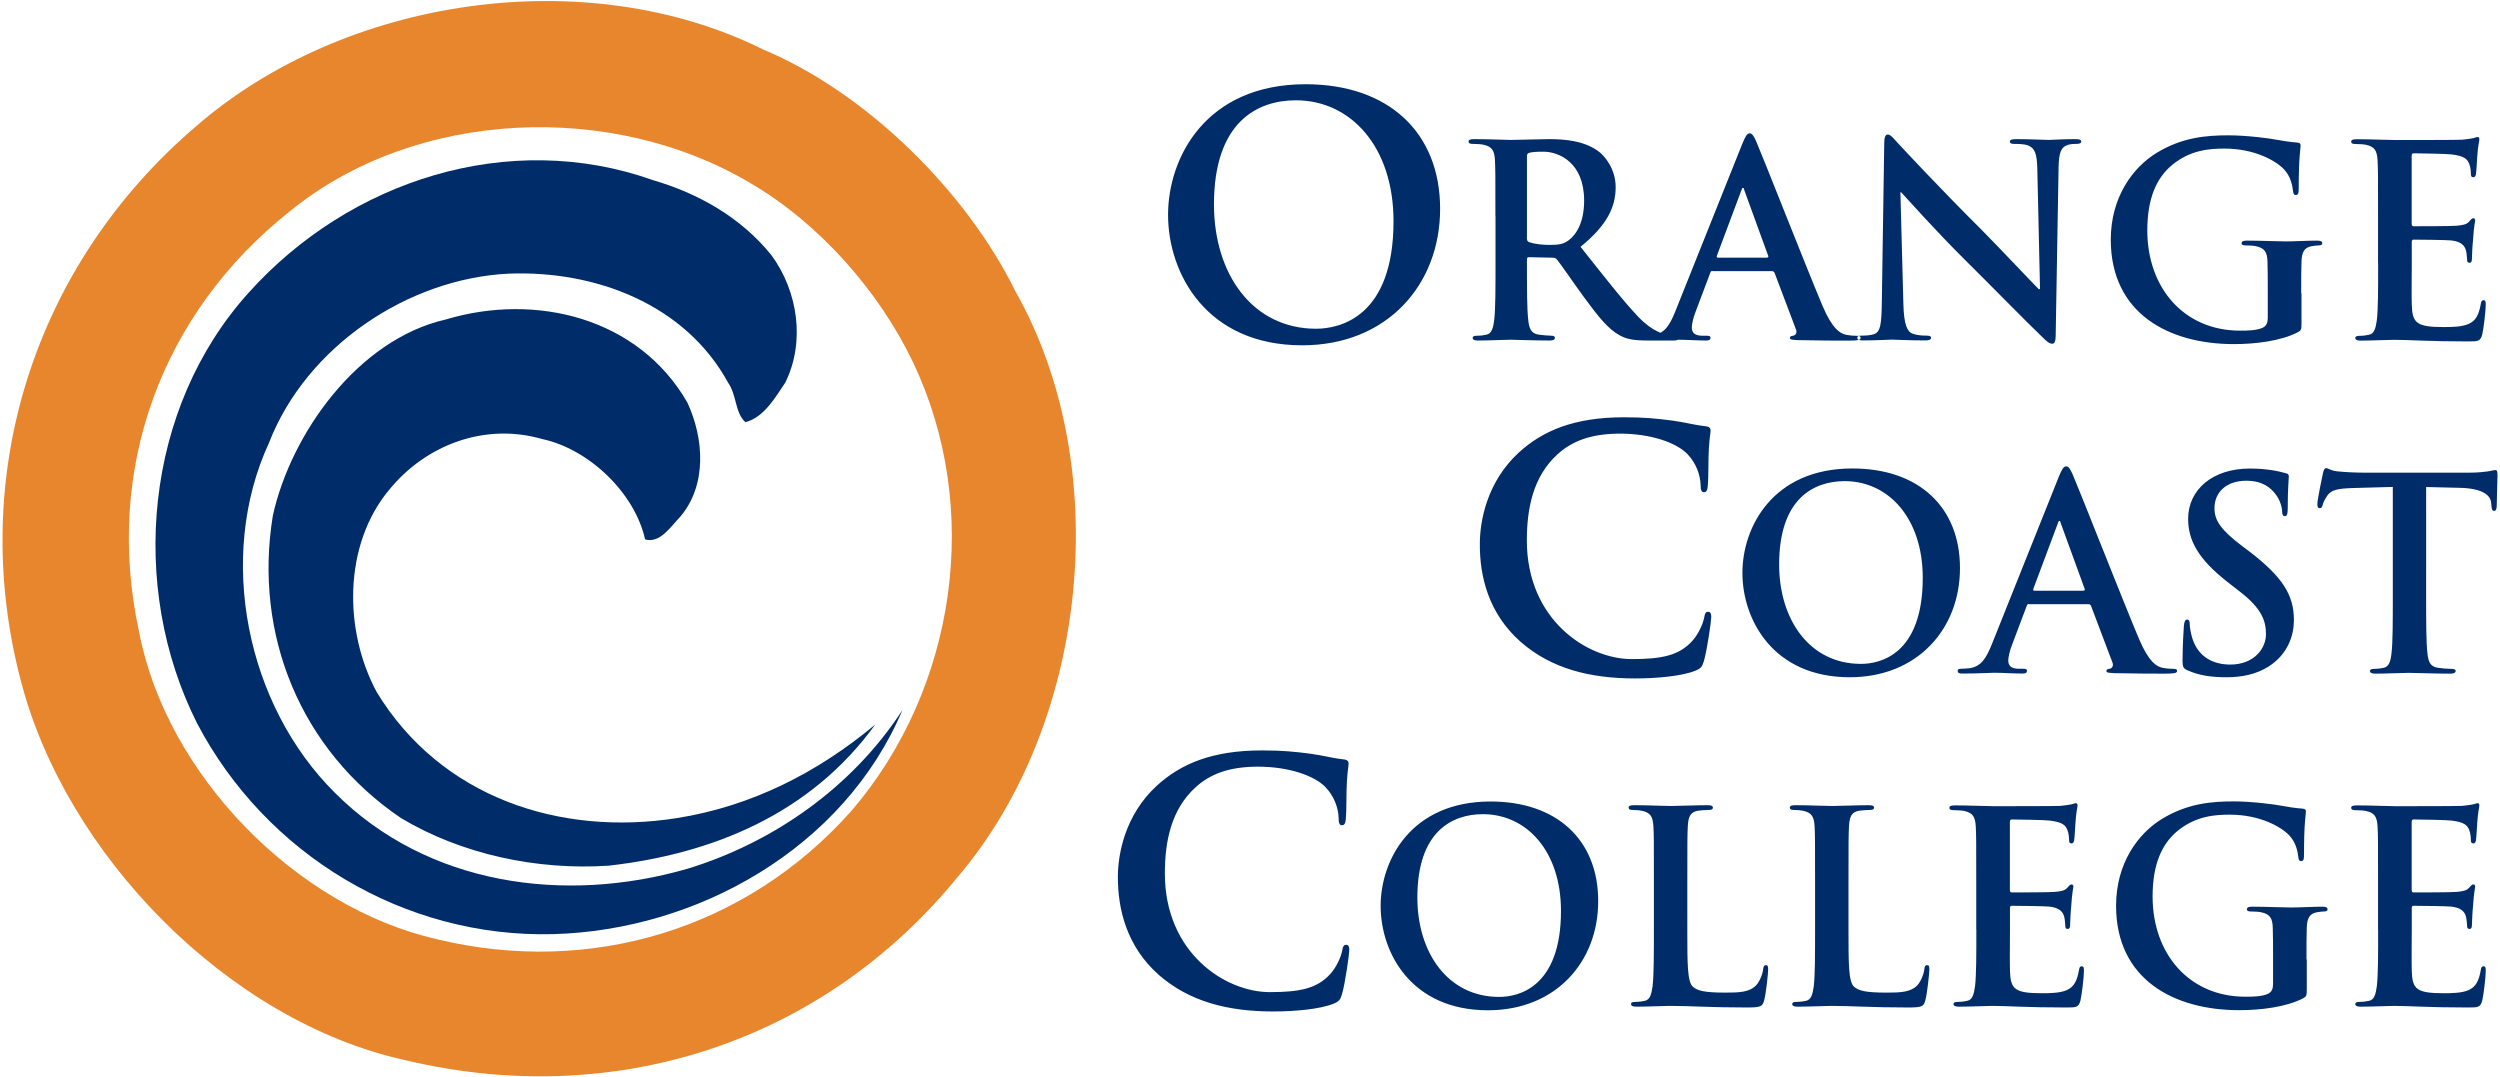 <?xml version="1.0" encoding="utf-8"?>
<!-- Generator: Adobe Illustrator 22.1.0, SVG Export Plug-In . SVG Version: 6.00 Build 0)  -->
<svg version="1.1" id="Layer_1" xmlns="http://www.w3.org/2000/svg" xmlns:xlink="http://www.w3.org/1999/xlink" x="0px" y="0px"
	 width="250.5px" height="107.95px" viewBox="0 0 250.5 107.95" style="enable-background:new 0 0 250.5 107.95;"
	 xml:space="preserve">
<style type="text/css">
	.st0{fill:#002D6A;}
	.st1{fill:#E8862D;}
</style>
<path class="st0" d="M117.04,21.52c0-5.71,3.77-13.08,13.78-13.08c8.31,0,13.48,4.84,13.48,12.48s-5.34,13.68-13.82,13.68
	C120.91,34.6,117.04,27.43,117.04,21.52 M139.63,22.16c0-7.47-4.3-12.11-9.78-12.11c-3.84,0-8.21,2.14-8.21,10.44
	c0,6.94,3.84,12.45,10.24,12.45C134.22,32.93,139.63,31.8,139.63,22.16 M149.84,21.68c0-4.06,0-4.81-0.05-5.66
	c-0.05-0.91-0.27-1.33-1.15-1.52c-0.21-0.05-0.67-0.08-1.04-0.08c-0.29,0-0.45-0.05-0.45-0.24c0-0.19,0.19-0.24,0.59-0.24
	c1.41,0,3.1,0.08,3.66,0.08c0.91,0,2.94-0.08,3.76-0.08c1.68,0,3.47,0.16,4.91,1.15c0.75,0.51,1.82,1.87,1.82,3.66
	c0,1.97-0.83,3.79-3.52,5.98c2.38,2.99,4.22,5.37,5.79,7.02c1.49,1.55,2.59,1.73,2.99,1.81c0.29,0.05,0.53,0.08,0.75,0.08
	c0.21,0,0.32,0.08,0.32,0.21c0,0.21-0.19,0.27-0.51,0.27h-2.54c-1.49,0-2.16-0.13-2.86-0.51c-1.15-0.61-2.16-1.87-3.66-3.92
	c-1.07-1.47-2.3-3.28-2.64-3.68c-0.13-0.16-0.29-0.19-0.48-0.19l-2.32-0.05c-0.13,0-0.21,0.05-0.21,0.21v0.37
	c0,2.48,0,4.59,0.13,5.71c0.08,0.77,0.24,1.36,1.04,1.47c0.4,0.05,0.99,0.11,1.31,0.11c0.21,0,0.32,0.08,0.32,0.21
	c0,0.19-0.19,0.27-0.53,0.27c-1.55,0-3.52-0.08-3.92-0.08c-0.51,0-2.19,0.08-3.26,0.08c-0.35,0-0.53-0.08-0.53-0.27
	c0-0.13,0.11-0.21,0.43-0.21c0.4,0,0.72-0.05,0.96-0.11c0.53-0.11,0.67-0.69,0.77-1.47c0.13-1.12,0.13-3.23,0.13-5.69V21.68z
	 M152.99,23.79c0,0.29,0.05,0.4,0.24,0.48c0.56,0.19,1.36,0.27,2.03,0.27c1.07,0,1.42-0.11,1.9-0.45c0.8-0.59,1.57-1.81,1.57-4
	c0-3.79-2.51-4.89-4.08-4.89c-0.67,0-1.15,0.03-1.41,0.11c-0.19,0.05-0.24,0.16-0.24,0.37V23.79z M171.6,27.15
	c-0.13,0-0.19,0.05-0.24,0.21l-1.44,3.82c-0.27,0.67-0.4,1.31-0.4,1.63c0,0.48,0.24,0.83,1.07,0.83h0.4c0.32,0,0.4,0.05,0.4,0.21
	c0,0.21-0.16,0.27-0.45,0.27c-0.85,0-2-0.08-2.83-0.08c-0.29,0-1.76,0.08-3.15,0.08c-0.35,0-0.51-0.05-0.51-0.27
	c0-0.16,0.11-0.21,0.32-0.21c0.24,0,0.61-0.03,0.83-0.05c1.23-0.16,1.73-1.07,2.27-2.4l6.7-16.76c0.32-0.77,0.48-1.07,0.75-1.07
	c0.24,0,0.4,0.24,0.67,0.85c0.64,1.47,4.91,12.36,6.62,16.42c1.02,2.4,1.79,2.78,2.35,2.91c0.4,0.08,0.8,0.11,1.12,0.11
	c0.21,0,0.35,0.03,0.35,0.21c0,0.21-0.24,0.27-1.23,0.27c-0.96,0-2.91,0-5.05-0.05c-0.48-0.03-0.8-0.03-0.8-0.21
	c0-0.16,0.11-0.21,0.37-0.24c0.19-0.05,0.37-0.29,0.24-0.61l-2.14-5.66c-0.05-0.13-0.13-0.19-0.27-0.19H171.6z M177.05,25.81
	c0.13,0,0.16-0.08,0.13-0.16l-2.4-6.59c-0.03-0.11-0.05-0.24-0.13-0.24c-0.08,0-0.13,0.13-0.16,0.24l-2.46,6.57
	c-0.03,0.11,0,0.19,0.11,0.19H177.05z M190.42,19.27h0.08c0.48,0.51,3.44,3.84,6.35,6.73c2.78,2.75,6.19,6.25,7.87,7.85
	c0.29,0.29,0.61,0.59,0.91,0.59c0.24,0,0.35-0.24,0.35-0.83l0.29-16.84c0.03-1.49,0.24-2.06,0.99-2.27c0.32-0.08,0.53-0.08,0.8-0.08
	c0.32,0,0.48-0.08,0.48-0.24c0-0.21-0.27-0.24-0.61-0.24c-1.31,0-2.32,0.08-2.62,0.08c-0.56,0-1.84-0.08-3.23-0.08
	c-0.4,0-0.69,0.03-0.69,0.24c0,0.16,0.11,0.24,0.43,0.24c0.37,0,1.01,0,1.41,0.16c0.64,0.27,0.88,0.77,0.91,2.4l0.27,11.99h-0.13
	c-0.45-0.43-4.06-4.27-5.87-6.09c-3.9-3.87-7.95-8.22-8.27-8.57c-0.45-0.48-0.69-0.83-0.99-0.83c-0.27,0-0.35,0.37-0.35,0.91
	l-0.24,15.8c-0.03,2.32-0.13,3.1-0.83,3.31c-0.37,0.11-0.86,0.13-1.2,0.13c-0.27,0-0.43,0.05-0.43,0.21c0,0.24,0.24,0.27,0.59,0.27
	c1.39,0,2.64-0.08,2.88-0.08c0.51,0,1.57,0.08,3.31,0.08c0.37,0,0.61-0.05,0.61-0.27c0-0.16-0.16-0.21-0.45-0.21
	c-0.43,0-0.93-0.03-1.39-0.19c-0.53-0.19-0.88-0.88-0.93-2.96L190.42,19.27z M230.58,29.39c0-1.33,0-2.4,0.03-3.2
	c0.03-0.93,0.29-1.39,1.01-1.52c0.32-0.05,0.51-0.08,0.72-0.08c0.19,0,0.35-0.05,0.35-0.21c0-0.21-0.19-0.27-0.53-0.27
	c-0.88,0-2.3,0.08-3.12,0.08c-0.8,0-2.48-0.08-3.87-0.08c-0.37,0-0.56,0.05-0.56,0.27c0,0.16,0.16,0.21,0.4,0.21
	c0.37,0,0.83,0.03,1.04,0.08c0.88,0.19,1.12,0.61,1.15,1.52c0.03,0.8,0.03,1.81,0.03,3.15v2.51c0,0.45-0.11,0.8-0.51,0.99
	c-0.64,0.29-1.57,0.29-2.27,0.29c-5.63,0-9.29-4.3-9.29-10.04c0-3.28,0.96-5.28,2.46-6.54c1.87-1.55,3.82-1.66,5.29-1.66
	c3.02,0,5.15,1.23,5.95,2.08c0.69,0.75,0.83,1.6,0.91,2.22c0.03,0.21,0.08,0.35,0.27,0.35c0.21,0,0.29-0.13,0.29-0.56
	c0-3.34,0.19-4.08,0.19-4.38c0-0.19-0.05-0.29-0.37-0.32c-0.61-0.03-1.55-0.19-2.11-0.29c-0.53-0.11-2.88-0.43-4.72-0.43
	c-2.24,0-4.62,0.19-7.18,1.73c-2.43,1.47-4.64,4.46-4.64,8.73c0,7.37,5.79,10.46,12.33,10.46c2.08,0,4.7-0.29,6.43-1.2
	c0.32-0.19,0.35-0.24,0.35-0.96V29.39z M238.29,26.38c0,2.46,0,4.56-0.13,5.69c-0.11,0.77-0.24,1.36-0.77,1.47
	c-0.24,0.05-0.56,0.11-0.96,0.11c-0.32,0-0.43,0.08-0.43,0.21c0,0.19,0.19,0.27,0.53,0.27c1.07,0,2.75-0.08,3.36-0.08
	c1.57,0,3.36,0.16,7.39,0.16c1.01,0,1.25,0,1.44-0.69c0.13-0.53,0.35-2.35,0.35-2.96c0-0.27,0-0.48-0.21-0.48
	c-0.19,0-0.24,0.11-0.29,0.4c-0.19,1.09-0.51,1.66-1.2,1.97c-0.69,0.32-1.82,0.32-2.51,0.32c-2.72,0-3.15-0.4-3.2-2.24
	c-0.03-0.77,0-3.23,0-4.14v-2.11c0-0.16,0.03-0.27,0.16-0.27c0.64,0,3.28,0.03,3.79,0.08c0.99,0.11,1.36,0.51,1.49,1.04
	c0.08,0.35,0.08,0.69,0.11,0.96c0,0.13,0.05,0.24,0.24,0.24c0.24,0,0.24-0.29,0.24-0.51c0-0.19,0.05-1.26,0.11-1.79
	c0.08-1.36,0.21-1.79,0.21-1.95c0-0.16-0.08-0.21-0.19-0.21c-0.13,0-0.24,0.13-0.43,0.35c-0.24,0.27-0.64,0.35-1.28,0.4
	c-0.61,0.05-3.68,0.05-4.27,0.05c-0.16,0-0.19-0.11-0.19-0.29v-6.75c0-0.19,0.05-0.27,0.19-0.27c0.53,0,3.34,0.05,3.79,0.11
	c1.33,0.16,1.6,0.48,1.79,0.96c0.13,0.32,0.16,0.77,0.16,0.96c0,0.24,0.05,0.37,0.24,0.37c0.19,0,0.24-0.16,0.27-0.29
	c0.05-0.32,0.11-1.5,0.13-1.76c0.08-1.23,0.21-1.55,0.21-1.74c0-0.13-0.03-0.24-0.16-0.24c-0.13,0-0.29,0.08-0.43,0.11
	c-0.21,0.05-0.64,0.11-1.15,0.16c-0.51,0.03-5.82,0.03-6.67,0.03c-0.75,0-2.43-0.08-3.84-0.08c-0.4,0-0.59,0.05-0.59,0.24
	c0,0.19,0.16,0.24,0.45,0.24c0.37,0,0.83,0.03,1.04,0.08c0.88,0.19,1.09,0.61,1.15,1.52c0.05,0.85,0.05,1.6,0.05,5.66V26.38z
	 M152.4,64.34c3.04,2.64,6.87,3.64,11.45,3.64c2.14,0,4.67-0.23,6.01-0.77c0.57-0.23,0.7-0.4,0.87-0.97
	c0.33-1.13,0.74-4.04,0.74-4.44c0-0.27-0.07-0.5-0.3-0.5c-0.27,0-0.33,0.13-0.43,0.67c-0.13,0.6-0.57,1.57-1.13,2.2
	c-1.34,1.53-3.14,1.87-6.11,1.87c-4.47,0-10.51-3.94-10.51-11.88c0-3.24,0.63-6.41,3.07-8.64c1.47-1.33,3.37-2.07,6.27-2.07
	c3.07,0,5.67,0.9,6.77,2.07c0.83,0.87,1.27,2.04,1.3,3.07c0,0.47,0.07,0.73,0.33,0.73c0.3,0,0.37-0.27,0.4-0.77
	c0.07-0.67,0.03-2.5,0.1-3.6c0.07-1.17,0.17-1.57,0.17-1.84c0-0.2-0.13-0.37-0.5-0.4c-1-0.1-2.07-0.4-3.34-0.57
	c-1.54-0.2-2.77-0.33-4.84-0.33c-4.97,0-8.14,1.34-10.54,3.54c-3.2,2.94-3.9,6.87-3.9,9.14C148.26,57.73,149.13,61.47,152.4,64.34
	 M174.59,57.4c0-4.56,3.02-10.46,11.02-10.46c6.65,0,10.78,3.87,10.78,9.98c0,6.11-4.27,10.94-11.05,10.94
	C177.69,67.86,174.59,62.12,174.59,57.4 M192.66,57.9c0-5.98-3.44-9.69-7.82-9.69c-3.07,0-6.57,1.71-6.57,8.35
	c0,5.55,3.07,9.96,8.19,9.96C188.34,66.53,192.66,65.62,192.66,57.9 M203.31,60.52c-0.13,0-0.19,0.05-0.24,0.21l-1.44,3.82
	c-0.27,0.67-0.4,1.31-0.4,1.63c0,0.48,0.24,0.83,1.07,0.83h0.4c0.32,0,0.4,0.05,0.4,0.21c0,0.21-0.16,0.27-0.45,0.27
	c-0.85,0-2-0.08-2.83-0.08c-0.29,0-1.76,0.08-3.15,0.08c-0.35,0-0.51-0.05-0.51-0.27c0-0.16,0.11-0.21,0.32-0.21
	c0.24,0,0.61-0.03,0.83-0.05c1.23-0.16,1.73-1.07,2.27-2.4l6.7-16.76c0.32-0.77,0.48-1.07,0.75-1.07c0.24,0,0.4,0.24,0.67,0.85
	c0.64,1.47,4.91,12.36,6.62,16.42c1.02,2.4,1.79,2.78,2.35,2.91c0.4,0.08,0.8,0.11,1.12,0.11c0.21,0,0.35,0.03,0.35,0.21
	c0,0.21-0.24,0.27-1.23,0.27c-0.96,0-2.91,0-5.05-0.05c-0.48-0.03-0.8-0.03-0.8-0.21c0-0.16,0.11-0.21,0.37-0.24
	c0.19-0.05,0.37-0.29,0.24-0.61l-2.14-5.66c-0.05-0.13-0.13-0.19-0.27-0.19H203.31z M208.76,59.18c0.13,0,0.16-0.08,0.13-0.16
	l-2.4-6.59c-0.03-0.11-0.05-0.24-0.13-0.24c-0.08,0-0.13,0.13-0.16,0.24L203.74,59c-0.03,0.11,0,0.19,0.11,0.19H208.76z
	 M219.2,67.17c1.15,0.51,2.35,0.69,3.9,0.69c1.41,0,2.91-0.24,4.24-1.09c1.92-1.25,2.51-3.1,2.51-4.64c0-2.54-1.17-4.32-4.38-6.81
	l-0.75-0.56c-2.22-1.68-2.83-2.62-2.83-3.84c0-1.6,1.2-2.75,3.18-2.75c1.74,0,2.51,0.8,2.91,1.31c0.56,0.69,0.69,1.52,0.69,1.76
	c0,0.32,0.08,0.48,0.27,0.48c0.21,0,0.29-0.21,0.29-0.8c0-2.08,0.11-2.86,0.11-3.2c0-0.19-0.13-0.27-0.37-0.32
	c-0.69-0.19-1.81-0.45-3.55-0.45c-3.71,0-6.17,2.11-6.17,5.04c0,2.16,1.01,4.03,3.95,6.33l1.23,0.96c2.22,1.71,2.62,2.96,2.62,4.27
	c0,1.41-1.17,3.04-3.58,3.04c-1.66,0-3.23-0.72-3.82-2.7c-0.13-0.45-0.24-1.01-0.24-1.36c0-0.21-0.03-0.45-0.27-0.45
	c-0.21,0-0.29,0.29-0.32,0.69c-0.03,0.43-0.13,2.03-0.13,3.5C218.7,66.85,218.78,66.98,219.2,67.17 M239.76,59.75
	c0,2.46,0,4.56-0.13,5.69c-0.08,0.77-0.24,1.36-0.77,1.47c-0.24,0.05-0.56,0.11-0.96,0.11c-0.32,0-0.43,0.08-0.43,0.21
	c0,0.19,0.19,0.27,0.53,0.27c1.07,0,2.75-0.08,3.36-0.08c0.75,0,2.43,0.08,4.19,0.08c0.29,0,0.51-0.08,0.51-0.27
	c0-0.13-0.13-0.21-0.43-0.21c-0.4,0-0.99-0.05-1.36-0.11c-0.8-0.11-0.96-0.69-1.04-1.44c-0.13-1.15-0.13-3.26-0.13-5.71V48.8
	l3.36,0.08c2.38,0.05,3.1,0.8,3.15,1.49l0.03,0.29c0.03,0.4,0.08,0.53,0.29,0.53c0.16,0,0.21-0.16,0.24-0.43
	c0-0.69,0.08-2.54,0.08-3.1c0-0.4-0.03-0.56-0.21-0.56c-0.11,0-0.32,0.05-0.72,0.13c-0.4,0.05-0.99,0.13-1.84,0.13H236.9
	c-0.88,0-1.89-0.05-2.67-0.13c-0.67-0.05-0.93-0.32-1.15-0.32c-0.16,0-0.24,0.16-0.32,0.51c-0.05,0.21-0.56,2.64-0.56,3.07
	c0,0.29,0.05,0.43,0.24,0.43c0.16,0,0.24-0.11,0.29-0.32c0.05-0.21,0.19-0.53,0.46-0.93c0.4-0.59,1.04-0.72,2.59-0.77l3.98-0.11
	V59.75z M116.14,97.71c3.04,2.64,6.87,3.64,11.45,3.64c2.14,0,4.67-0.23,6.01-0.77c0.57-0.23,0.7-0.4,0.87-0.97
	c0.33-1.13,0.73-4.04,0.73-4.44c0-0.27-0.07-0.5-0.3-0.5c-0.27,0-0.33,0.13-0.43,0.67c-0.13,0.6-0.57,1.57-1.13,2.2
	c-1.34,1.53-3.14,1.87-6.11,1.87c-4.47,0-10.51-3.94-10.51-11.88c0-3.24,0.63-6.41,3.07-8.64c1.47-1.34,3.37-2.07,6.27-2.07
	c3.07,0,5.67,0.9,6.77,2.07c0.83,0.87,1.27,2.03,1.3,3.07c0,0.47,0.07,0.73,0.33,0.73c0.3,0,0.37-0.27,0.4-0.77
	c0.07-0.67,0.03-2.5,0.1-3.6c0.07-1.17,0.17-1.57,0.17-1.83c0-0.2-0.13-0.37-0.5-0.4c-1-0.1-2.07-0.4-3.34-0.57
	c-1.54-0.2-2.77-0.33-4.84-0.33c-4.97,0-8.14,1.34-10.54,3.54c-3.2,2.94-3.9,6.87-3.9,9.14C112.01,91.1,112.88,94.84,116.14,97.71
	 M138.34,90.77c0-4.56,3.02-10.46,11.02-10.46c6.65,0,10.78,3.87,10.78,9.98c0,6.11-4.27,10.94-11.05,10.94
	C141.43,101.23,138.34,95.49,138.34,90.77 M156.41,91.27c0-5.98-3.44-9.69-7.82-9.69c-3.07,0-6.57,1.71-6.57,8.35
	c0,5.55,3.07,9.96,8.19,9.96C152.08,99.9,156.41,98.99,156.41,91.27 M169.07,88.42c0-4.06,0-4.8,0.05-5.66
	c0.05-0.94,0.27-1.39,0.99-1.52c0.32-0.05,0.75-0.08,1.04-0.08c0.32,0,0.48-0.05,0.48-0.24c0-0.19-0.19-0.24-0.56-0.24
	c-1.04,0-2.99,0.08-3.63,0.08c-0.72,0-2.4-0.08-3.66-0.08c-0.4,0-0.59,0.05-0.59,0.24c0,0.19,0.16,0.24,0.45,0.24
	c0.35,0,0.67,0.03,0.88,0.08c0.88,0.19,1.09,0.61,1.15,1.52c0.05,0.85,0.05,1.6,0.05,5.66v4.7c0,2.46,0,4.56-0.13,5.69
	c-0.11,0.77-0.24,1.36-0.77,1.47c-0.24,0.05-0.56,0.11-0.96,0.11c-0.32,0-0.43,0.08-0.43,0.21c0,0.19,0.19,0.27,0.53,0.27
	c1.07,0,2.75-0.08,3.36-0.08c2.16,0,3.92,0.16,7.77,0.16c1.39,0,1.52-0.13,1.68-0.72c0.21-0.77,0.4-2.78,0.4-3.07
	c0-0.32-0.03-0.45-0.21-0.45c-0.21,0-0.27,0.16-0.29,0.4c-0.05,0.51-0.37,1.26-0.69,1.6c-0.67,0.72-1.71,0.75-3.12,0.75
	c-2.08,0-2.78-0.19-3.23-0.59c-0.56-0.48-0.56-2.32-0.56-5.74V88.42z M185.22,88.42c0-4.06,0-4.8,0.05-5.66
	c0.05-0.94,0.27-1.39,0.99-1.52c0.32-0.05,0.75-0.08,1.04-0.08c0.32,0,0.48-0.05,0.48-0.24c0-0.19-0.19-0.24-0.56-0.24
	c-1.04,0-2.99,0.08-3.63,0.08c-0.72,0-2.4-0.08-3.66-0.08c-0.4,0-0.59,0.05-0.59,0.24c0,0.19,0.16,0.24,0.45,0.24
	c0.35,0,0.67,0.03,0.88,0.08c0.88,0.19,1.09,0.61,1.15,1.52c0.05,0.85,0.05,1.6,0.05,5.66v4.7c0,2.46,0,4.56-0.13,5.69
	c-0.11,0.77-0.24,1.36-0.77,1.47c-0.24,0.05-0.56,0.11-0.96,0.11c-0.32,0-0.43,0.08-0.43,0.21c0,0.19,0.19,0.27,0.53,0.27
	c1.07,0,2.75-0.08,3.36-0.08c2.16,0,3.92,0.16,7.77,0.16c1.39,0,1.52-0.13,1.68-0.72c0.21-0.77,0.4-2.78,0.4-3.07
	c0-0.32-0.03-0.45-0.21-0.45c-0.21,0-0.27,0.16-0.29,0.4c-0.05,0.51-0.37,1.26-0.69,1.6c-0.67,0.72-1.71,0.75-3.12,0.75
	c-2.08,0-2.78-0.19-3.23-0.59c-0.56-0.48-0.56-2.32-0.56-5.74V88.42z M198.03,93.12c0,2.46,0,4.56-0.13,5.69
	c-0.11,0.77-0.24,1.36-0.77,1.47c-0.24,0.05-0.56,0.11-0.96,0.11c-0.32,0-0.43,0.08-0.43,0.21c0,0.19,0.19,0.27,0.53,0.27
	c1.07,0,2.75-0.08,3.36-0.08c1.57,0,3.36,0.16,7.39,0.16c1.01,0,1.25,0,1.44-0.69c0.13-0.53,0.35-2.35,0.35-2.96
	c0-0.27,0-0.48-0.21-0.48c-0.19,0-0.24,0.11-0.29,0.4c-0.19,1.1-0.51,1.66-1.2,1.98c-0.69,0.32-1.82,0.32-2.51,0.32
	c-2.72,0-3.15-0.4-3.2-2.24c-0.03-0.77,0-3.23,0-4.14v-2.11c0-0.16,0.03-0.27,0.16-0.27c0.64,0,3.28,0.03,3.79,0.08
	c0.99,0.11,1.36,0.51,1.49,1.04c0.08,0.35,0.08,0.69,0.11,0.96c0,0.13,0.05,0.24,0.24,0.24c0.24,0,0.24-0.29,0.24-0.51
	c0-0.19,0.05-1.26,0.11-1.79c0.08-1.36,0.21-1.79,0.21-1.95c0-0.16-0.08-0.21-0.19-0.21c-0.13,0-0.24,0.13-0.43,0.35
	c-0.24,0.27-0.64,0.35-1.28,0.4c-0.61,0.05-3.68,0.05-4.27,0.05c-0.16,0-0.19-0.11-0.19-0.29v-6.75c0-0.19,0.05-0.27,0.19-0.27
	c0.53,0,3.34,0.05,3.79,0.11c1.33,0.16,1.6,0.48,1.79,0.96c0.13,0.32,0.16,0.77,0.16,0.96c0,0.24,0.05,0.37,0.24,0.37
	c0.19,0,0.24-0.16,0.27-0.29c0.05-0.32,0.11-1.49,0.13-1.76c0.08-1.23,0.21-1.55,0.21-1.74c0-0.13-0.03-0.24-0.16-0.24
	c-0.13,0-0.29,0.08-0.43,0.11c-0.21,0.05-0.64,0.11-1.15,0.16c-0.51,0.03-5.82,0.03-6.67,0.03c-0.75,0-2.43-0.08-3.84-0.08
	c-0.4,0-0.59,0.05-0.59,0.24c0,0.19,0.16,0.24,0.45,0.24c0.37,0,0.83,0.03,1.04,0.08c0.88,0.19,1.09,0.61,1.15,1.52
	c0.05,0.85,0.05,1.6,0.05,5.66V93.12z M231.11,96.13c0-1.33,0-2.4,0.03-3.2c0.03-0.93,0.29-1.39,1.01-1.52
	c0.32-0.05,0.51-0.08,0.72-0.08c0.19,0,0.35-0.05,0.35-0.21c0-0.21-0.19-0.27-0.53-0.27c-0.88,0-2.3,0.08-3.12,0.08
	c-0.8,0-2.48-0.08-3.87-0.08c-0.37,0-0.56,0.05-0.56,0.27c0,0.16,0.16,0.21,0.4,0.21c0.37,0,0.83,0.03,1.04,0.08
	c0.88,0.19,1.12,0.61,1.15,1.52c0.03,0.8,0.03,1.81,0.03,3.15v2.51c0,0.45-0.11,0.8-0.51,0.99c-0.64,0.29-1.57,0.29-2.27,0.29
	c-5.63,0-9.29-4.3-9.29-10.04c0-3.28,0.96-5.28,2.46-6.54c1.87-1.55,3.82-1.66,5.29-1.66c3.02,0,5.15,1.23,5.95,2.08
	c0.69,0.75,0.83,1.6,0.91,2.22c0.03,0.21,0.08,0.35,0.27,0.35c0.21,0,0.29-0.13,0.29-0.56c0-3.34,0.19-4.08,0.19-4.38
	c0-0.19-0.05-0.29-0.37-0.32c-0.61-0.03-1.55-0.19-2.11-0.29c-0.53-0.11-2.88-0.43-4.72-0.43c-2.24,0-4.62,0.19-7.18,1.73
	c-2.43,1.47-4.64,4.46-4.64,8.73c0,7.37,5.79,10.46,12.33,10.46c2.08,0,4.7-0.29,6.43-1.2c0.32-0.19,0.35-0.24,0.35-0.96V96.13z
	 M238.29,93.12c0,2.46,0,4.56-0.13,5.69c-0.11,0.77-0.24,1.36-0.77,1.47c-0.24,0.05-0.56,0.11-0.96,0.11
	c-0.32,0-0.43,0.08-0.43,0.21c0,0.19,0.19,0.27,0.53,0.27c1.07,0,2.75-0.08,3.36-0.08c1.57,0,3.36,0.16,7.39,0.16
	c1.01,0,1.25,0,1.44-0.69c0.13-0.53,0.35-2.35,0.35-2.96c0-0.27,0-0.48-0.21-0.48c-0.19,0-0.24,0.11-0.29,0.4
	c-0.19,1.1-0.51,1.66-1.2,1.98c-0.69,0.32-1.82,0.32-2.51,0.32c-2.72,0-3.15-0.4-3.2-2.24c-0.03-0.77,0-3.23,0-4.14v-2.11
	c0-0.16,0.03-0.27,0.16-0.27c0.64,0,3.28,0.03,3.79,0.08c0.99,0.11,1.36,0.51,1.49,1.04c0.08,0.35,0.08,0.69,0.11,0.96
	c0,0.13,0.05,0.24,0.24,0.24c0.24,0,0.24-0.29,0.24-0.51c0-0.19,0.05-1.26,0.11-1.79c0.08-1.36,0.21-1.79,0.21-1.95
	c0-0.16-0.08-0.21-0.19-0.21c-0.13,0-0.24,0.13-0.43,0.35c-0.24,0.27-0.64,0.35-1.28,0.4c-0.61,0.05-3.68,0.05-4.27,0.05
	c-0.16,0-0.19-0.11-0.19-0.29v-6.75c0-0.19,0.05-0.27,0.19-0.27c0.53,0,3.34,0.05,3.79,0.11c1.33,0.16,1.6,0.48,1.79,0.96
	c0.13,0.32,0.16,0.77,0.16,0.96c0,0.24,0.05,0.37,0.24,0.37c0.19,0,0.24-0.16,0.27-0.29c0.05-0.32,0.11-1.49,0.13-1.76
	c0.08-1.23,0.21-1.55,0.21-1.74c0-0.13-0.03-0.24-0.16-0.24c-0.13,0-0.29,0.08-0.43,0.11c-0.21,0.05-0.64,0.11-1.15,0.16
	c-0.51,0.03-5.82,0.03-6.67,0.03c-0.75,0-2.43-0.08-3.84-0.08c-0.4,0-0.59,0.05-0.59,0.24c0,0.19,0.16,0.24,0.45,0.24
	c0.37,0,0.83,0.03,1.04,0.08c0.88,0.19,1.09,0.61,1.15,1.52c0.05,0.85,0.05,1.6,0.05,5.66V93.12z"/>
<path class="st1" d="M101.75,29.2c-4.94-10.06-15-19.95-25.28-24.24c-17.82-8.85-41.97-5.2-56.81,7.68
	C3.36,26.56-3.27,47.68,2.06,68.1c4.47,17.48,20.77,34.21,38.51,38.12c20.82,4.99,41.76-1.6,55.46-18.43
	C109.12,72.35,111.68,46.76,101.75,29.2 M85.32,81.24C74.74,93.16,59.12,97.8,43.82,94.12C29.64,90.91,16.67,77.6,13.94,63.33
	c-3.56-16.31,2.25-31.96,15.09-42.15c12.66-10.32,32.35-11.06,46.18-2.82c6.98,4.08,12.92,10.93,16.26,17.91
	C98.46,50.88,95.85,68.97,85.32,81.24"/>
<path class="st0" d="M77.29,25.56c2.65,3.6,3.43,8.67,1.39,12.79c-1,1.47-2.12,3.47-3.99,3.95c-1.04-0.91-0.87-2.73-1.73-3.95
	c-4.29-7.85-13.27-11.27-21.99-10.93c-10.02,0.48-20.25,7.24-24.02,16.96c-5.29,11.45-2.26,26.28,6.63,35.08
	c9.24,9.24,22.98,11.15,35.3,7.59c8.41-2.56,16.43-8.02,21.55-15.91c-5.9,13.92-20.64,22.07-34.99,22.46
	c-14.96,0.39-28.79-7.98-35.69-21.12c-6.9-13.7-5.29-31.61,5.2-43.19C35.02,18.1,50.97,12.9,65.46,18.06
	C69.88,19.36,74.17,21.7,77.29,25.56 M68.88,40.35c-4.86-8.5-15.18-11.06-24.24-8.33c-8.76,2-15.48,11.41-17.3,19.64
	c-1.95,11.93,2.78,23.5,12.84,30.31c6.07,3.64,13.66,5.25,20.81,4.77c10.36-1.17,20.21-5.16,26.71-14.14
	c-5.77,4.81-12.4,8.19-19.86,9.37c-11.75,1.86-23.68-2.08-30.09-12.62c-3.3-6.11-3.38-14.74,1.26-20.29
	c3.69-4.51,9.58-6.72,15.31-5.07c4.68,1,9.28,5.38,10.32,10.06c1.52,0.43,2.6-1.34,3.51-2.26C70.88,48.59,70.53,43.9,68.88,40.35"/>
</svg>
